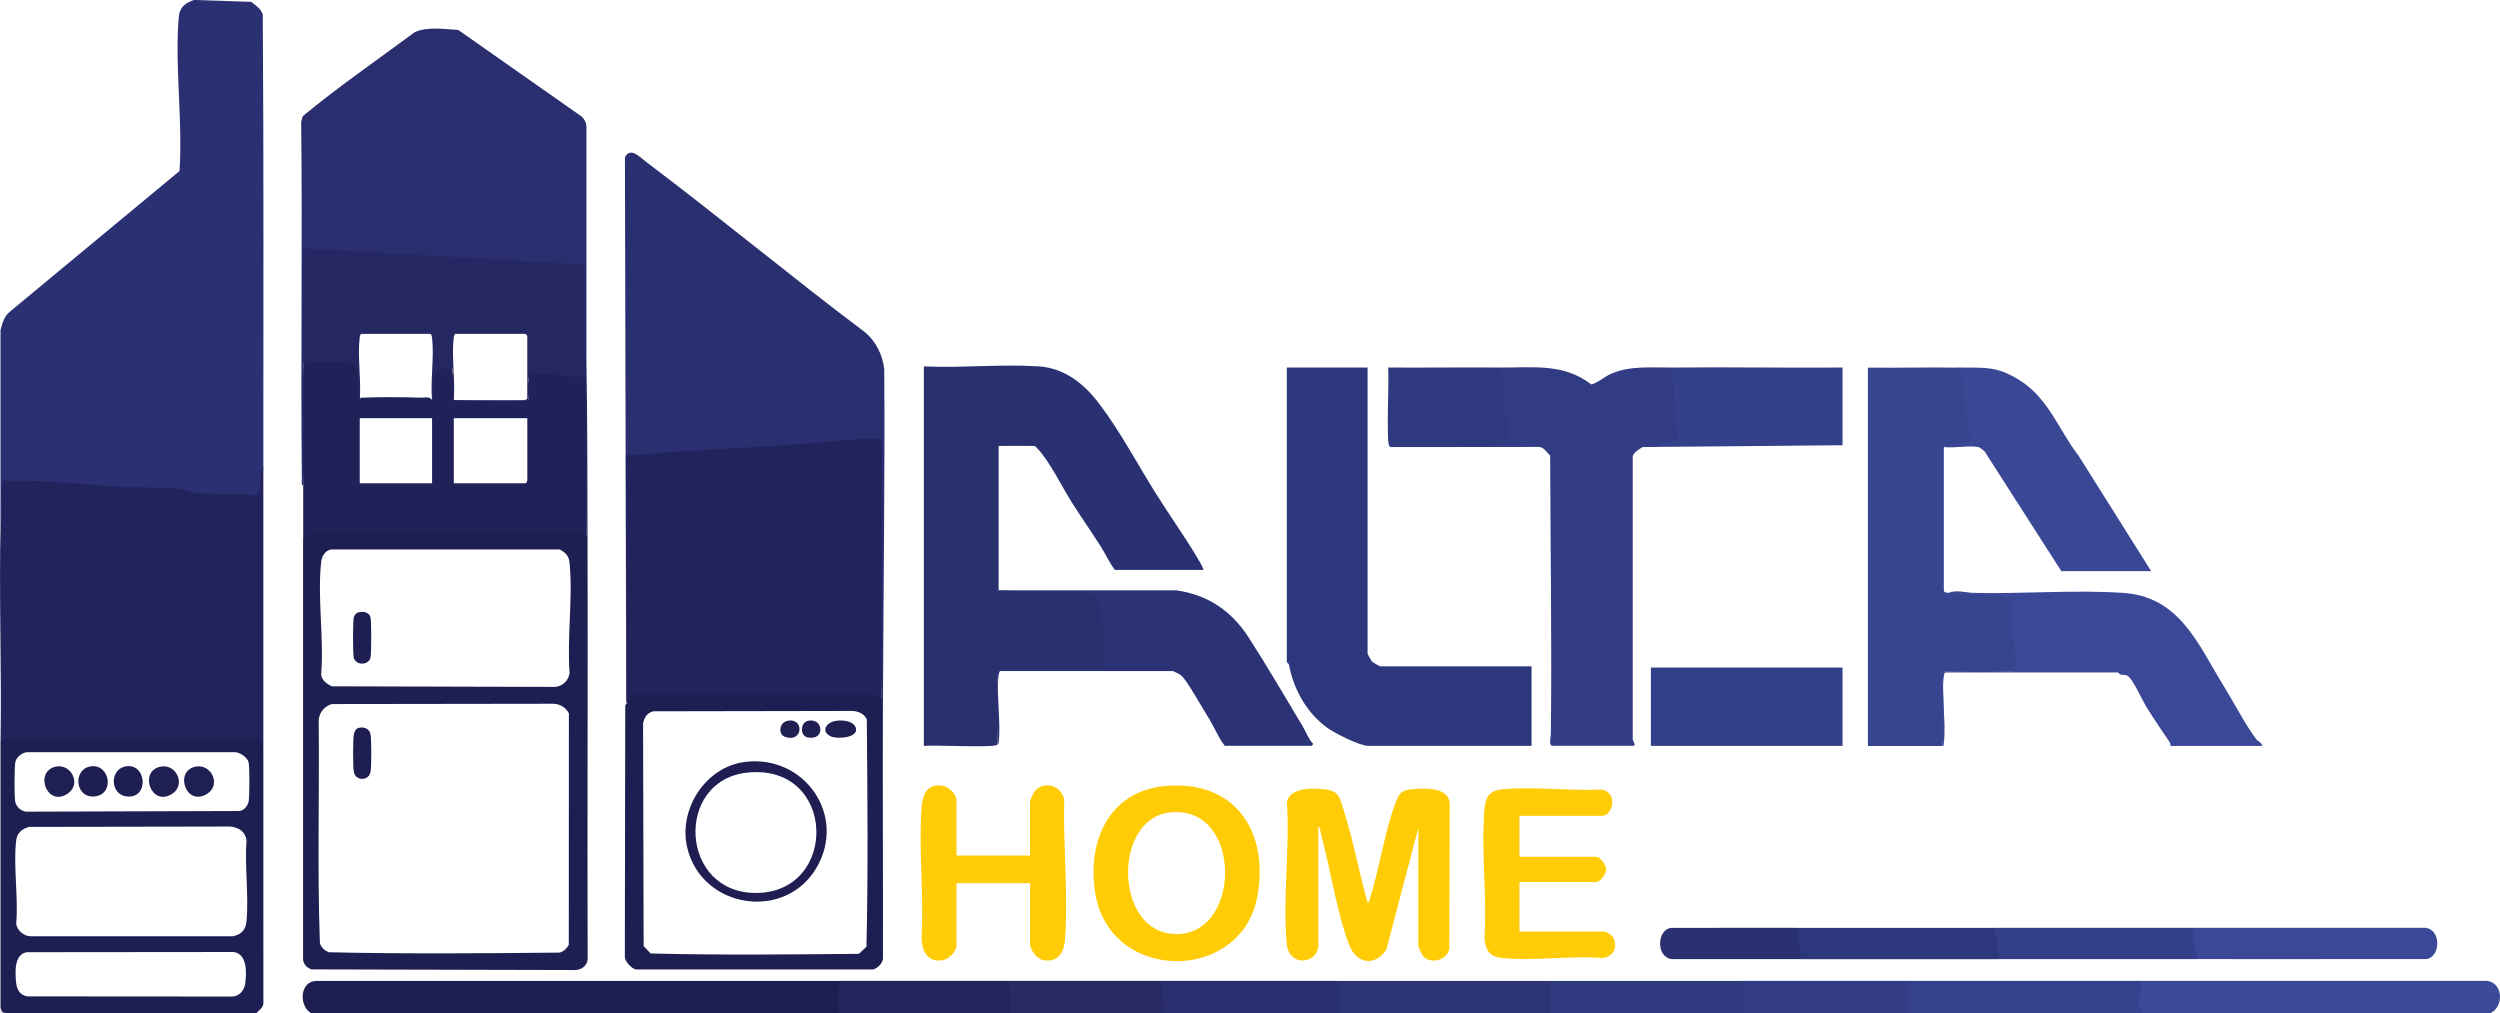 <?xml version="1.0" encoding="UTF-8"?>
<svg id="Layer_2" data-name="Layer 2" xmlns="http://www.w3.org/2000/svg" viewBox="0 0 497.37 201.61">
  <defs>
    <style>
      .cls-1 {
        fill: #2a2f70;
      }

      .cls-2 {
        fill: #2f3a7f;
      }

      .cls-3 {
        fill: #dad7e1;
      }

      .cls-4 {
        fill: #1e1f52;
      }

      .cls-5 {
        fill: #292a65;
      }

      .cls-6 {
        fill: #394795;
      }

      .cls-7 {
        fill: #2b3476;
      }

      .cls-8 {
        fill: #1f1d51;
      }

      .cls-9 {
        fill: #1e1e52;
      }

      .cls-10 {
        fill: #2b3376;
      }

      .cls-11 {
        fill: #24235b;
      }

      .cls-12 {
        fill: #ffcc06;
      }

      .cls-13 {
        fill: #323d86;
      }

      .cls-14 {
        fill: #21215a;
      }

      .cls-15 {
        fill: #374490;
      }

      .cls-16 {
        fill: #1f1f52;
      }

      .cls-17 {
        fill: #2e397e;
      }

      .cls-18 {
        fill: #1e1d51;
      }

      .cls-19 {
        fill: #2a3171;
      }

      .cls-20 {
        fill: #252762;
      }

      .cls-21 {
        fill: #2a2e6e;
      }

      .cls-22 {
        fill: #22225c;
      }

      .cls-23 {
        fill: #2d377b;
      }

      .cls-24 {
        fill: #2d377c;
      }

      .cls-25 {
        fill: #343f89;
      }

      .cls-26 {
        fill: #35408b;
      }

      .cls-27 {
        fill: #3a4897;
      }

      .cls-28 {
        fill: #323c84;
      }

      .cls-29 {
        fill: #36428e;
      }

      .cls-30 {
        fill: #1d1e51;
      }

      .cls-31 {
        fill: #34408a;
      }

      .cls-32 {
        fill: #3b4a9a;
      }

      .cls-33 {
        fill: #2a2f6e;
      }

      .cls-34 {
        fill: #201f52;
      }

      .cls-35 {
        fill: #2a2f6f;
      }

      .cls-36 {
        fill: #2a3072;
      }

      .cls-37 {
        fill: #2a3173;
      }
    </style>
  </defs>
  <g id="Layer_1_Image" data-name="Layer 1 Image">
    <g>
      <path class="cls-36" d="M52.39,92.78c-.21,1.74-.37,3.49-.47,5.25-.49,1.05-1.5,1.29-3.02.73-3.22.03-6.44-.03-9.66-.19-4.65-1.03-9.49-1.43-14.54-1.22-6.34-.48-12.69-.89-19.04-1.22-.68-.04-4.87-.22-4.88.07l.04,7.73c-.05.47-.2.7-.72.58v-38.83c.38-1.42.7-2.76,1.92-3.72l33.69-27.93c.19-2.58.18-5.21.14-7.8-.12-7.1-.94-16.06-.26-23.01.18-1.83,1.38-2.67,3-3.23l11.39.38c.91.74,1.9,1.32,2.3,2.5.21,29.94.1,59.94.11,89.9Z"/>
      <path class="cls-22" d="M52.39,147.91c-.39.35-.93.16-1.6-.56-16.19-.21-32.44-.26-48.72-.17-.79.6-1.44.76-1.96.49.24-14.37-.32-28.78,0-43.15,0-.04.25-.38.26-.81.07-2.54-.08-5.1-.02-7.65.72-.94,1.31-.39,2.04-.41,6.83-.16,14.8.8,21.83,1.2,3.86.22,8.2.07,11.99.48.92.1,1.71.62,2.64.72,3.18.34,6.85.13,10.08.23.63.02,1.33.36,1.9.26,1.37-.24.69-4.75,1.56-5.77,0,18.37.01,36.76,0,55.13Z"/>
      <path class="cls-18" d="M166.79,195.14l.5.4-.18,3.9c.21.87.19,1.6-.08,2.18H61.98c-2.52-1.38-2.43-6.24.84-6.47,34.66,0,69.32,0,103.97,0Z"/>
      <path class="cls-32" d="M495.36,201.61h-69.07c-.54-.09-.79-.19-.64-.75-1.06-.45-.85-1.13-.36-1.93l.41-3.51.59-.28c22.82.01,45.65,0,68.48,0,3.31.4,3.4,5.29.59,6.48Z"/>
      <path class="cls-29" d="M426.29,195.14c-.44,1.25-.33,2.66-.53,3.9-.05.32-.49.75-.43,1,.08.37.93.33.96.37.04.04-.46.85,0,1.2h-46.77l-.33-.46c.24-1.04.19-2.12-.13-3.23-.09-.98-.15-2.47.94-2.78,15.43,0,30.86,0,46.29,0Z"/>
      <path class="cls-7" d="M308.53,195.14c.95,1.62.74,4.86-.24,6.47h-42.21c.03-.96-.13-1.92-.48-2.88l.41-1.27c-.44-1.06-.42-1.83.06-2.31,14.15,0,28.3,0,42.45,0Z"/>
      <path class="cls-2" d="M346.42,195.14l.59.24c.24,1.9.34,3.82.28,5.76l-.39.48h-38.61c.23-2.15.42-4.32.24-6.47h37.89Z"/>
      <path class="cls-35" d="M266.08,195.14c-.11.75.42,1.66.41,2.33,0,.49-.45.82-.41,1.37.05.8,1.14,1.75,0,2.77h-34.54c-.82-.19-.9-.89-.25-2.09-.6-1.01-.59-2.87-.41-4.02l.42-.36h34.78Z"/>
      <path class="cls-11" d="M200.84,195.14l.44.42.29,4.3c.12.98-.12,1.56-.74,1.75h-33.82c-.84-2.05-.08-4.28-.24-6.47,11.35,0,22.71,0,34.06,0Z"/>
      <path class="cls-13" d="M380,195.14c-.1.56-.43.95-.49,1.55-.18,1.97.85,3.07,0,4.92h-32.62c-.51-2.19.37-4.37-.48-6.47,11.19,0,22.39,0,33.58,0Z"/>
      <path class="cls-5" d="M231.3,195.14c.24,1.05-.14,2.22.01,3.22.07.44.48.87.46,1.21-.02.46-.79,1.11-.23,2.04h-30.7c.7-2.12-.28-4.31,0-6.47,10.15,0,20.31,0,30.46,0Z"/>
      <polygon class="cls-3" points="1.3 201.61 .1 201.61 .1 200.41 1.3 201.61"/>
      <path class="cls-22" d="M175.42,139.05c-.41.36-.94.24-1.59-.37h-47.45c-.5.53-1.02.89-1.56,1.09h-.24l-.06-49.23.72-.42c16.22-1.07,32.41-2.19,48.55-3.36,1.18-.02,1.99.22,1.9,1.57.03,16.94-.06,33.85-.27,50.73Z"/>
      <path class="cls-21" d="M116.66,70.97c-.58.37-.68-.24-.74-.78.09-5.68.04-11.36-.14-17.03l-55.06-3.26c.23,7.51.08,15.02-.43,22.51.59,8.07.6,16.14,0,24.21-.4-.25-.24-.91-.24-1.31-.25-23.69.14-47.4-.13-71.09l.32-1.12c7.09-5.86,14.78-11.14,22.2-16.65,2.42-1.21,6.09-.65,8.73-.49l24.52,17.21c.6.52.99,1.32.98,2.13v45.68Z"/>
      <path class="cls-1" d="M175.66,139.29c-.36.3-.48.17-.24-.24v-50.71c-.02-1.31-1.34-1.11-2.29-1.08-4.01.16-7.98.68-11.98.97-8.97.65-18.02,1.11-27.11,1.67-3.15.19-6.31.59-9.46.73v49.14s-.25-108.48-.25-108.48c1.11-2.15,3,.01,4.31.99,14.69,11.06,28.85,22.85,43.55,33.9,2.14,1.84,3.42,4.5,3.73,7.3.15,21.95-.17,43.89-.25,65.81Z"/>
      <path class="cls-23" d="M272.08,73.12v56.93c0,.09.79,1.48.85,1.55.11.13,1.58.97,1.67.97h30.1v15.82h-32.5c-1.68,0-6.69-2.53-8.15-3.6-4.09-2.96-6.7-7.66-7.61-12.53-.05-.27-.43-.5-.43-.53v-58.61h16.07Z"/>
      <path class="cls-33" d="M206.6,72.88l.46.44c-.27,1.78-.19,3.52.22,5.23-.4.86-.26,1.88.43,3.05l.19,6.21c.9,1.55-.23,2.3-1.54,1.38-.09-.09-.45-.46-.48-.48-2.35-.29-4.87-.28-7.2,0v28.77c5.78.18,11.58.26,17.41.24,1.99.06,3.6.32,3.21,2.74.21,1.36.26,2.69.31,4.06.73,1.25.78,2.31.17,3.19.65.37.4,5.34.18,5.51s-.54.24-.78.08c-6.55.21-13.77.21-20.39,0-.25.76-.35,1.59-.31,2.46.15,4.16.13,8.29-.05,12.4-.67.67-12.76,0-14.63.24v-75.51c7.46.36,15.38-.49,22.78,0Z"/>
      <path class="cls-28" d="M332.75,73.12l.37.37c.4,4.72.78,9.52,1.16,14.41-2.43.7-4.93,1.05-7.52,1.04-.24.12-1.42.98-1.57,1.18-.2.27-.39.46-.36.84v55.88c-.22.31.82,1.54.13,1.54h-16.07c-.85,0-.35-1.79-.35-2.27.21-18.49-.08-37.01-.14-55.5-.68-.57-1.21-1.61-2.14-1.69l-29.3.03c-.31.04-.39-.07-.57-.25l.17-.48h20.07c3.29-.49,3.32-1.88,2.46-4.71l-.62-8.61c-.47-.85-.48-1.44-.01-1.78,6.48.05,12.67-.9,18.12,3.37,1.47-.41,2.5-1.48,3.89-2.1,3.85-1.71,8.16-1.22,12.28-1.27Z"/>
      <path class="cls-15" d="M389.59,73.12c.73.11.89.71,1.01,1.38.52,4.44,1.15,8.85,1.87,13.21l-.16.29c-1.83.39-3.69.71-5.59.94v28.18c-.04.93.39.7.96.83,3.37.09,6.73.19,10.09.31,1.53-.13,2.27.33,2.21,1.37.79.4,1.44.92.58,1.67.42.64.19,1.3-.13,1.92.66,3.27,1.16,6.68.75,10l-.54.33c-4.42.21-9.33.2-13.79,0-.25.76-.35,1.59-.31,2.46.17,4.17.15,8.31-.05,12.4h-14.87v-75.27c5.99.07,12-.1,17.99,0Z"/>
      <path class="cls-27" d="M387.68,117.95c1.5-.67,3.44-.04,4.92,0,9.76.24,19.95-.64,29.75,0,11.31.72,14.94,10.23,20.06,18.54,1.89,3.06,4.41,7.88,6.46,10.56.42.55,1.14.67,1.17,1.35h-18.23s.03-.45-.13-.69c-1.59-2.36-3.28-4.83-4.76-7.24-.76-1.24-2.59-5.35-3.61-5.99-.5-.31-.92-.15-1.4-.28-.29-.08-.5-.42-.54-.42h-34.3c-.26,0-.34.59-.37.83-.48,4.05.52,9.18.02,13.21-.03.23.08.56-.25.59v-14.04c-.06-.25.16-.83.36-.83h13.79c.17-.83.21-1.88.22-2.73.02-2.46-.42-5.18-.88-7.51-.11-.53,1.04-1.26-.29-2.23l.96-.36c-.21-.4-.89-.56-1.08-.85-.15-.23.11-.6-.09-.84-.27-.34-1.97-.53-2.55-.58-2.85-.25-6.56.1-9.23-.48Z"/>
      <path class="cls-12" d="M262.24,188.55c-.54,3.25-5.78,3.77-6.23-.72-.88-8.81.64-19.06.02-28.02.25-3.31,5.53-3.07,7.95-2.72s2.59,1.73,3.23,3.72c1.95,6.04,3.15,12.62,4.87,18.75.34.06.33-.42.41-.67,1.96-6.12,2.96-13.39,5.18-19.28.63-1.68,1.07-2.33,2.96-2.56,2.47-.29,7.81-.59,7.78,2.96l-.07,28.72c-.41,2.27-3.66,3.2-5.22,1.5-.27-.29-.95-1.85-.95-2.16v-23.37l-6.35,24.21c-2.26,3.45-5.98,2.85-7.43-.97-2.43-6.41-3.77-15.33-5.62-22.19-.1-.36-.11-1.24-.5-1.3v24.09Z"/>
      <path class="cls-10" d="M198.45,148.15v-14.04c-.06-.25.16-.83.36-.83h20.39c.7,0,.35-1.79.37-2.03.06-.75.33-1.34.24-2.17-.06-.57-.5-1.1-.48-1.43.01-.37.5-.63.48-1.18-.02-.48-.61-1.3-.67-2-.12-1.48.02-2.13-.28-3.8-.09-.51.08-1.11-.06-1.61-.23-.79-1.98-.95-2.72-1.12l-17.04-.24-.35-.25h35.39c6.27.92,10.92,4.08,14.34,9.38,3.67,5.67,7.3,11.93,10.79,17.74.66,1.09,1.05,2.38,1.96,3.32.24.13-.22.48-.24.48h-17.27c-1.21-1.52-1.92-3.36-2.9-5.01-.68-1.14-1.4-2.35-2.07-3.44-.78-1.27-2.88-5.03-3.89-5.7-.12-.08-1.37-.71-1.45-.71h-34.3c-.26,0-.34.59-.37.83-.48,4.07.45,9.1.03,13.22-.03.33-.02.34-.25.57Z"/>
      <path class="cls-6" d="M389.59,73.12c5.28.08,7.55-.38,12.22,2.53,5.77,3.61,7.79,9.95,11.77,15.09l14.39,22.89h-17.87l-15.31-23.89c-.42-.23-.76-.71-1.24-.8-1.9-.36-4.81.26-6.83,0,.22-.69,4.42-1.02,5.27-1.2.15-.16-.25-2.04-.35-2.4-1-3.78-.71-7.13-1.58-11.12-.09-.4-.4-.69-.46-1.1Z"/>
      <path class="cls-37" d="M206.6,72.88c5.14.34,9.02,3.41,11.99,7.31,4.17,5.46,7.72,12.17,11.42,18.07,2.63,4.2,5.55,8.28,8.09,12.53.49.81,1.06,1.71,1.35,2.6h-17.63c-1.14-1.43-1.82-3.09-2.8-4.63-1.9-2.98-3.91-5.86-5.8-8.83-2-3.15-4.38-8.17-6.87-10.75l1.44-.12c.08-.44-.34-.81-.37-1.19-.15-1.85.02-4.53-.19-6.2-.13-1.04-1.36-1.99-.4-3.18-.72-1.77-.29-3.73-.24-5.62Z"/>
      <rect class="cls-25" x="328.44" y="132.81" width="38.13" height="15.58"/>
      <path class="cls-12" d="M190.29,170.21h14.63v-10.67c0-.41.73-1.92,1.07-2.29,1.9-2.03,5.42-.8,5.73,1.96-.22,8.94.83,18.8.17,27.66-.19,2.61-1.41,4.74-4.39,4.13-1.21-.25-2.57-2.01-2.57-3.18v-12.11h-14.63v12.35c0,1.24-1.54,2.79-2.77,2.98-3.12.48-4.16-1.98-4.19-4.65.5-8.36-.62-17.4,0-25.67.19-2.52.98-4.74,3.97-4.43,1.35.14,2.99,1.65,2.99,3v10.91Z"/>
      <path class="cls-26" d="M332.75,73.12c11.27-.12,22.55.09,33.82,0v15.46l-39.81.36c.94-.49,1.91-.12,2.97-.26,1.38-.2,2.81-.83,4.22-.94-.36-2.19-.55-4.36-.73-6.58-.12-1.52-.13-2.98-.22-4.58-.07-1.13-.72-2.41-.25-3.47Z"/>
      <path class="cls-12" d="M302.29,162.3v8.15h15.23c.86,0,2.01,1.63,2.01,2.52s-1.15,2.52-2.01,2.52h-15.23v9.83h16.91c.33,0,1.52.76,1.73,1.15,1.02,1.94.03,3.98-2.21,4.12-6.37-.52-13.89.71-20.12-.03-2.37-.28-3.05-1.7-3.27-3.92.55-8.3-.7-17.47,0-25.67.22-2.57,1.1-3.73,3.72-3.96,6.24-.54,13.29.37,19.62.07,3.3.6,2.2,5.22.06,5.22h-16.43Z"/>
      <path class="cls-17" d="M298.46,73.12c-.04.67.44,1.13.5,1.8.26,3.11.24,6.36.76,9.53.05.33.39.62.4,1.01,0,.11-.44,2.14-.51,2.24-.09.14-2.56.97-2.94,1.01h-20.27c-.67-.68.02-13.64-.24-15.59,7.43.05,14.88-.06,22.31,0Z"/>
      <path class="cls-27" d="M437.32,190.82l-.66-.43c-.6-1.31-1.08-4.64-.3-5.81,15.39.01,30.78,0,46.17,0,3.18.37,3.04,5.78.22,6.22-15.14.03-30.29,0-45.44.01Z"/>
      <path class="cls-31" d="M436.36,184.59c.07,2.15.18,4.23.96,6.23-13.27,0-26.55,0-39.81,0l-.35-.4c0-1.78-.44-3.66-.89-5.42.11-.21.29-.34.52-.41,13.19,0,26.39,0,39.57,0Z"/>
      <path class="cls-24" d="M396.79,184.59c-.2.8.34,1.38.47,2.05.09.44-.06.96.02,1.42.16.88.83,1.48.23,2.77-13.03,0-26.07.02-39.09,0l-.49-.56c-.19-1.68-.47-3.36-.85-5.01l.39-.66c13.11-.02,26.23,0,39.33,0Z"/>
      <path class="cls-19" d="M357.46,184.59c.29,2.14.97,4.07.96,6.23-8.59-.01-17.19,0-25.79,0-3.18-.37-3.04-5.78-.22-6.22,8.35-.03,16.7,0,25.05-.01Z"/>
      <path class="cls-37" d="M205.88,88.71h-7.2c.03-.33.35-.22.59-.25,1.21-.15,4.84-.16,6.04,0,.4.05.35.11.57.25Z"/>
      <path class="cls-14" d="M116.48,74.58c-2.41-.13-4.87-.36-7.39-.68l-2.43-.11c-1.08.04-1.85.5-1.5,1.61-.2,1.25-.21,2.9,0,4.08l-.84.25c-4.7.08-9.38.04-14.03-.13.02-2.29-.1-4.52-.38-6.69-2.08-.2-3.88-.25-3.81,2.34l-.12,4.35c-.3-.49-.96-.65-1.96-.48-3.91-.13-8.31-.15-12.21,0-.13,0-.2.29-.22.48.07-2.42-.11-4.82-.54-7.18l-.43-.4c-2.28-.73-4.74-.52-7.08-.31-1.84-.66-2.91-.43-3.22.71,0,8.07,0,16.14,0,24.21,0,3.51,0,7.04,0,10.55.6.2,1.13-.07,1.61-.81,17.74-.27,35.49-.17,53.24-.05.57.55,1.07.68,1.51.39.18-10.53.05-21.52-.18-32.1ZM85.96,96.14h-14.39v-12.94h14.39v12.94ZM104.9,95.56c.05.2-.25.58-.35.58h-14.27v-12.94h14.63v12.37Z"/>
      <path class="cls-20" d="M116.66,70.97s-.25-.38-.26-.81c-.12-5.71.22-11.48-.1-17.17l-.37-.35-55.64-3.24c0,7.67.01,15.35,0,23.01,1.1-1.15,1.79-.33,3-.24,1.14.08,2.15-.23,3.09-.21.5,0,3.56.25,3.74.33,1.86.91.97,5.27,1.19,6.97.02.19.01.36.25.35.35-3.89-.46-8.56-.01-12.36.03-.24.11-.83.37-.83h13.67c.26,0,.34.59.37.83.45,3.8-.36,8.46-.01,12.36.48-.16.11-3.87.35-4.8.51-1.99,2.12-1.36,3.73-1.43.19,1.14-.36,5.63.24,6.23.35-3.89-.46-8.56-.01-12.36.03-.24.11-.83.37-.83h13.91s.36.33.36.36v12.47c0,.2-.58.42-.83.37h-13.8c.18.17.26.28.57.24,4.25-.4,9.32.49,13.47,0,.24-.03.83-.11.83-.37v-4.08c0-1.48,2.41-1.14,3.46-1.06,1.86.15,3.87.5,5.77.66.54.04,1.33-.47,2.01.08l.27,31.61c.05.05.07.39.24.48-.04-12.08,0-24.16-.24-36.2Z"/>
      <path class="cls-30" d="M175.66,139.28c-.09-.06-.17-.21-.24-.24-.57-.26-.92-.49-1.43-.85l-47.73.03c-.85.43-1.05.77-1.45,1.55-.11.21-.36.4-.42.65l-.08,50.06c.12.88,1.28,2.16,2.17,2.39h47.26c.93-.33,1.78-1.12,1.92-2.15.03-17.13-.07-34.4-.01-51.43ZM172.36,188.37l-1.48,1.39c-13.79.13-27.68.28-41.44-.07l-1.39-1.48-.11-44.25c.17-1.17.88-2.26,2.1-2.45l39.53-.07c1.17.05,2.39.55,2.88,1.68.13,15.06.28,30.22-.07,45.26Z"/>
      <path class="cls-12" d="M231.73,156.38c-11.36,1.07-15.65,11.5-13.75,21.75,3.23,17.51,29.02,17.32,32.16.24,2.39-13-4.5-23.31-18.41-21.99ZM232.89,185.76c-11.17-1.29-11.32-22.83-.2-24.12,14.92-1.73,14.46,25.77.2,24.12Z"/>
      <path class="cls-16" d="M31.94,152.52c3.13-.64,5.12,3.6,2.3,5.42-4.16,2.68-6.7-4.52-2.3-5.42Z"/>
      <path class="cls-4" d="M38.89,152.52c3.14-.64,5.21,3.62,2.3,5.42-4.21,2.61-6.58-4.54-2.3-5.42Z"/>
      <path class="cls-4" d="M11.07,152.52c2.99-.67,5.23,3.38,2.45,5.33-4.15,2.9-6.81-4.35-2.45-5.33Z"/>
      <path class="cls-9" d="M17.78,152.52c3.93-.9,5.18,5.21,1.33,5.89-4.07.71-4.74-5.1-1.33-5.89Z"/>
      <path class="cls-9" d="M24.74,152.53c4.38-1.14,5.15,6.45.45,5.92-3.24-.37-3.4-5.15-.45-5.92Z"/>
      <path class="cls-9" d="M71.26,144.84c1.1-.34,2.27.11,2.46,1.29s.2,6.2,0,7.4c-.31,1.9-3.02,1.91-3.33,0-.19-1.17-.19-6.23,0-7.4.08-.47.39-1.14.87-1.29Z"/>
      <path class="cls-9" d="M71.26,121.84c.95-.28,2.26-.05,2.46,1.03.18.94.18,6.96,0,7.9-.31,1.67-3.03,1.68-3.35,0-.18-.94-.18-6.96,0-7.9.08-.41.48-.92.88-1.03Z"/>
      <path class="cls-16" d="M166.24,143.42c1.17-.2,3.2-.08,3.87,1.05,1.27,2.15-3.2,2.68-4.71,2.07-2.13-.86-1.18-2.77.84-3.12Z"/>
      <path class="cls-34" d="M156.65,143.41c3.33-.74,3.23,4.4-.43,3.2-1.48-.48-1.22-2.84.43-3.2Z"/>
      <path class="cls-34" d="M160.72,143.41c3.1-.71,3.57,4-.05,3.3-1.54-.3-1.49-2.94.05-3.3Z"/>
      <path class="cls-8" d="M148.27,151.58c-7.96.95-13.39,9.52-11.53,17.14,2.95,12.11,19.57,14.62,25.77,3.8,5.95-10.37-2.48-22.36-14.24-20.95ZM150.36,177.65c-15.17,0-16.14-22.29-1.85-23.92,17.95-2.05,18.49,23.93,1.85,23.92Z"/>
      <path class="cls-30" d="M116.9,107.16c-.03-.24-.11-.4-.24-.48-.09-.09-1.31-.81-1.43-.85-17.78-.13-35.67-.28-53.43.07l-1.5,1.26v83.79c.1.94.82,1.63,1.67,1.91l52.42.13c1.3-.01,2.51-.92,2.52-2.27-.09-27.85.07-55.71-.02-83.56ZM113.17,187.94c-.41.77-.95,1.28-1.78,1.58-15.3.14-30.71.28-45.99-.07-.84-.36-1.5-.93-1.76-1.84-.53-14.66-.07-29.43-.24-44.13.04-1.65,1.05-2.91,2.58-3.41l44.08-.06c1.34.04,2.52.72,3.12,1.91l-.02,46.03ZM113.31,133.9c-.18,1.53-1.44,2.71-2.99,2.76l-44.27-.12c-1.01-.43-2.07-1.21-2.16-2.4.59-7.07-.77-15.38,0-22.31.12-1.1.76-2.29,1.93-2.51h45.57c1.23.72,1.79,1.27,1.93,2.74.67,6.88-.53,14.83,0,21.83Z"/>
      <path class="cls-30" d="M52.39,147.91c-.8-.37-1.31-1.3-2.26-1.21H1.89s-1.79.97-1.79.97v52.74c.16.81.4,1.04,1.2,1.2h49.65c.54-.63,1.4-1.06,1.45-2.03-.01-17.22-.02-34.45-.01-51.67ZM48.77,195.72c-.19,1.32-1.11,2.43-2.49,2.54l-40.76-.03c-1.5-.18-2.18-1.34-2.31-2.72-.2-2.01-.45-5.63,2.11-6.07l41.18-.04c2.73.42,2.58,4.19,2.27,6.32ZM49.04,183.28c-.16,1.74-1.04,2.66-2.76,2.99H6.21c-1.39.05-2.83-1.13-2.99-2.52.47-5.21-.61-11.47,0-16.55.19-1.54,1.18-2.29,2.58-2.69l40.01-.07c1.67.17,3.02.99,3.23,2.76-.38,5.17.48,10.99,0,16.08ZM49.45,159.49c-.18.89-.99,1.87-1.98,1.86l-42.35.13c-1.02-.21-1.88-.94-2.09-1.99-.2-.99-.2-7.12.05-7.99.28-.93,1.26-1.72,2.23-1.85h41.62c.95.16,2.3,1.04,2.53,2.03.22.96.2,6.81,0,7.81Z"/>
    </g>
  </g>
</svg>